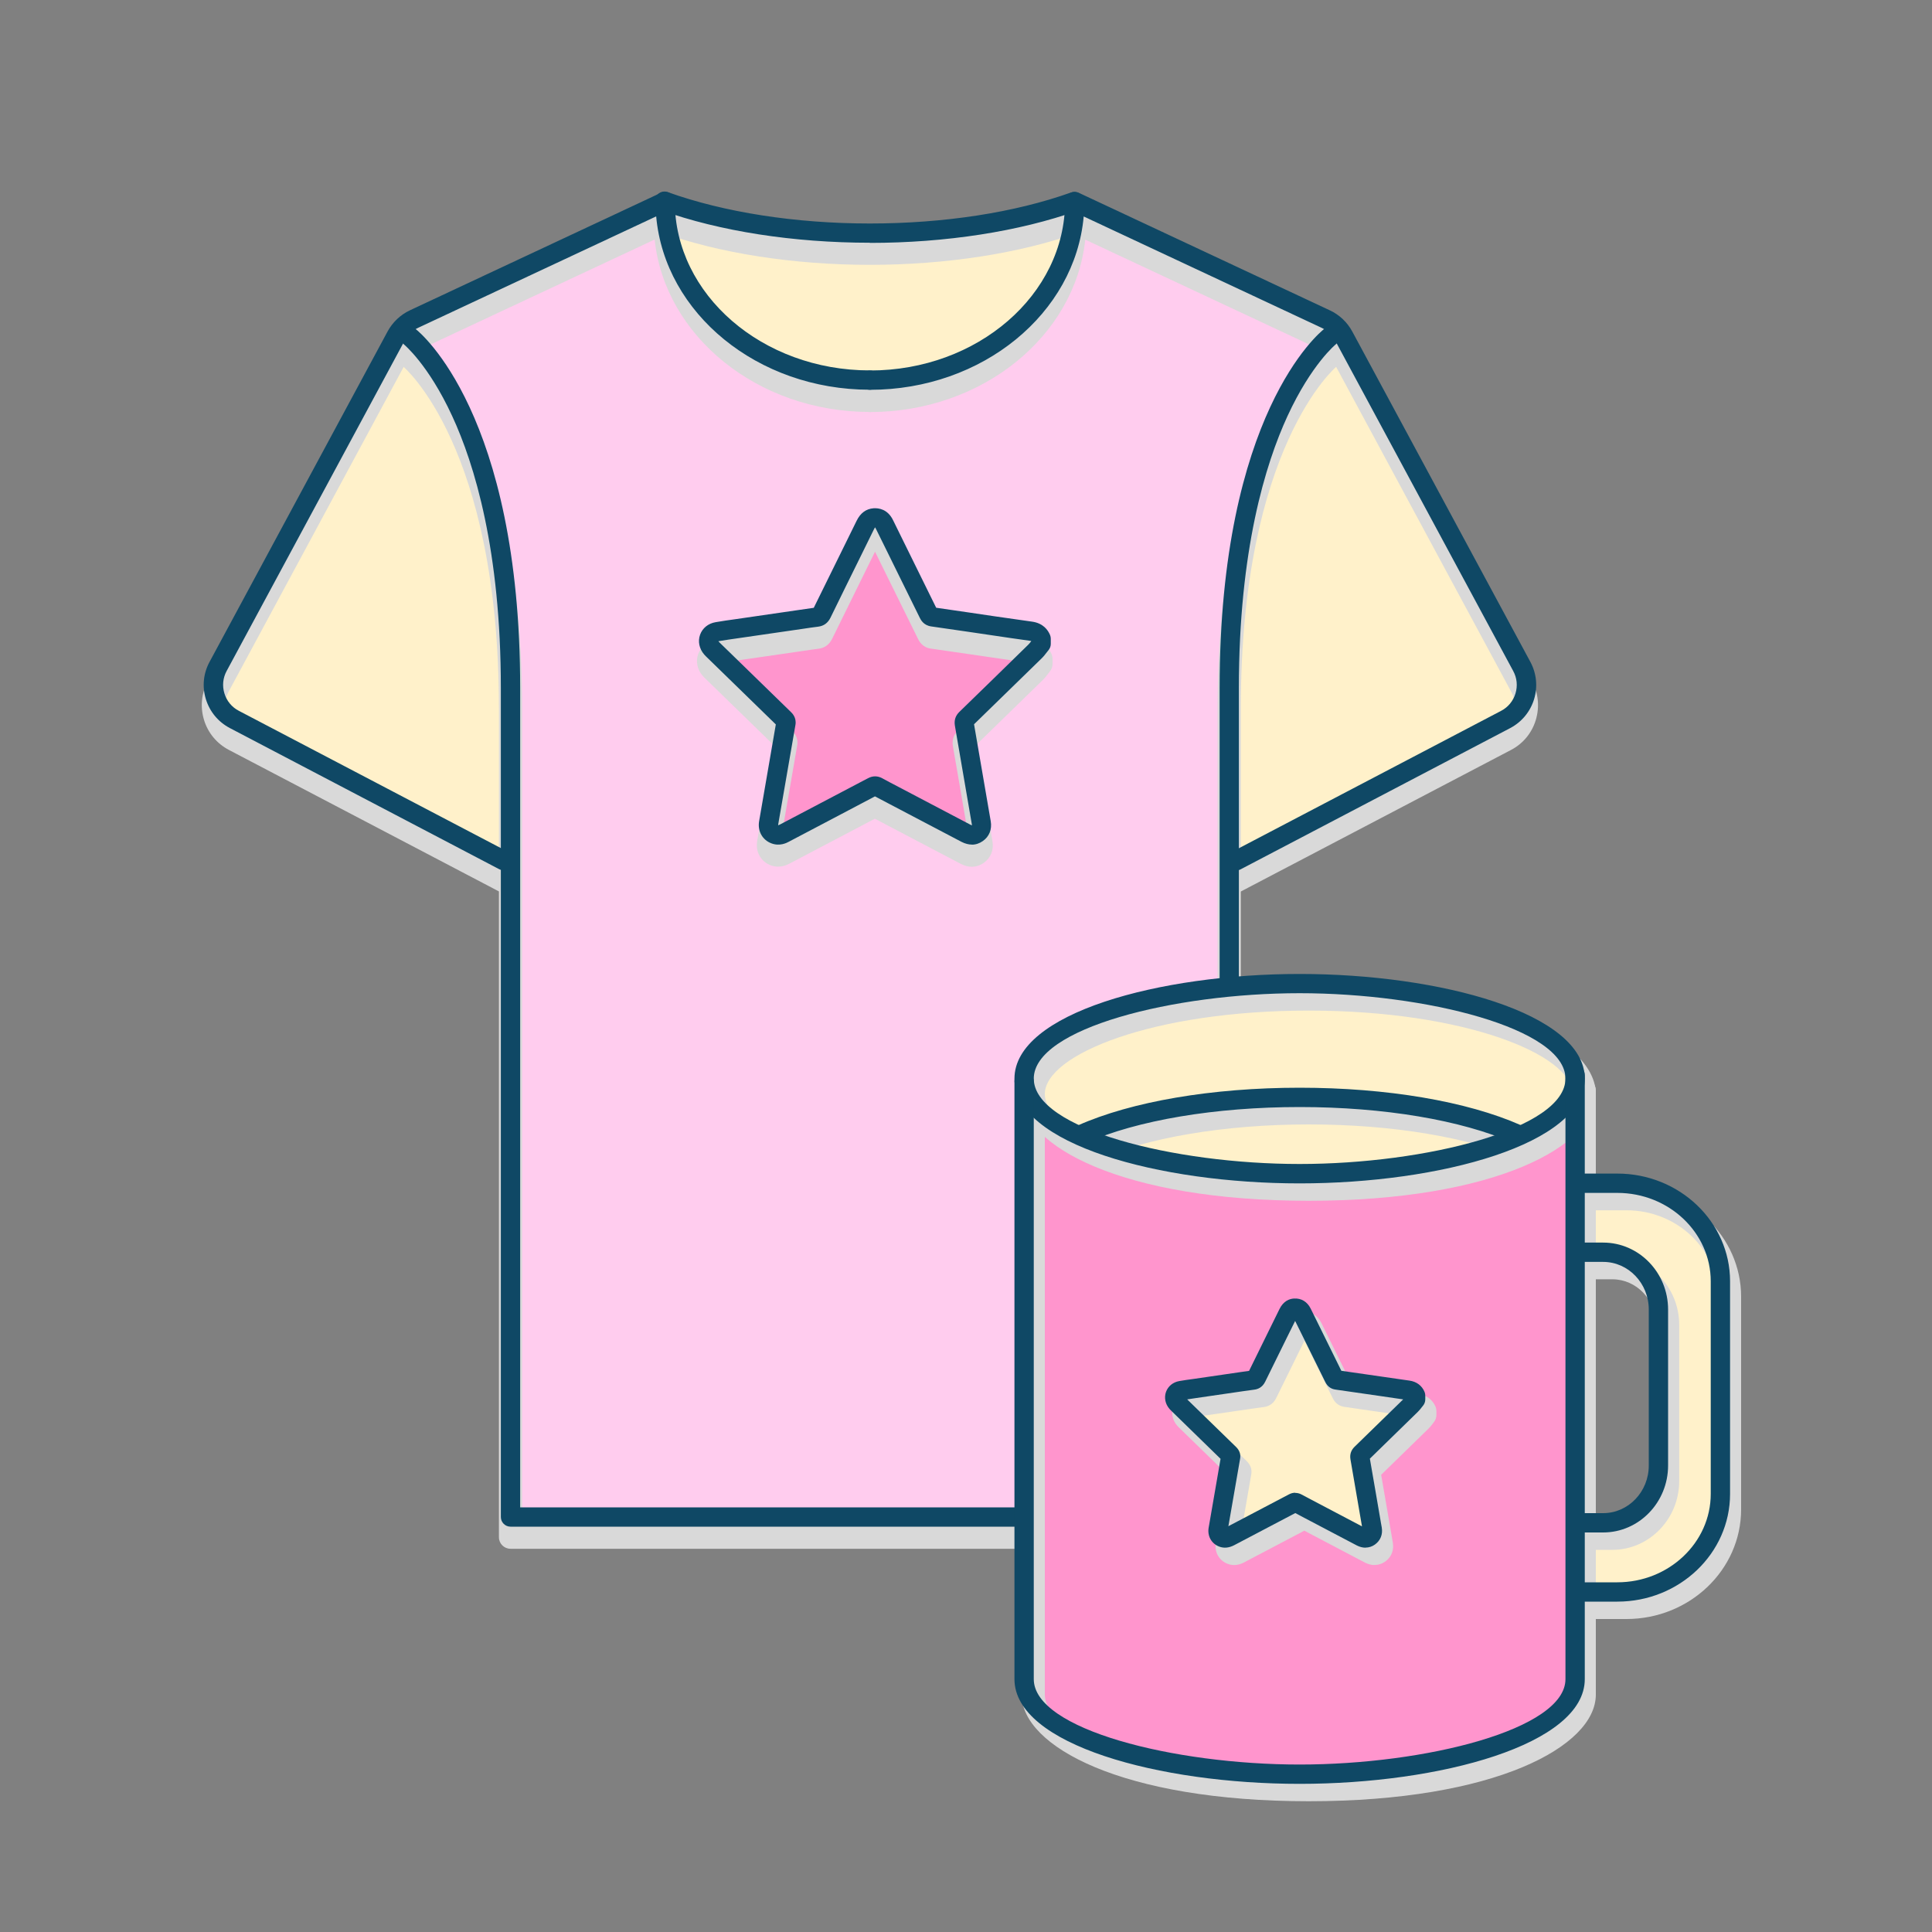 <?xml version="1.0" encoding="UTF-8"?> <svg xmlns="http://www.w3.org/2000/svg" xmlns:xlink="http://www.w3.org/1999/xlink" viewBox="0 0 250 250"><rect x="0" y="0" width="250" height="250" fill="#808080" stroke="none"/><defs><style> .cls-1 { fill: none; } .cls-2 { fill: #fff1ca; } .cls-3 { fill: #d9d9d9; } .cls-4 { isolation: isolate; } .cls-5 { mix-blend-mode: multiply; } .cls-6 { fill: #ff95cd; } .cls-7 { fill: #0f4865; } .cls-8 { fill: #fce; } .cls-9 { clip-path: url(#clippath); } </style><clipPath id="clippath"><rect class="cls-1" width="250" height="250"></rect></clipPath></defs><g class="cls-4"><g id="Capa_1" data-name="Capa 1"><g class="cls-9"><path class="cls-2" d="M195.14,92.58c.97-.48,1.69-1.29,2.01-2.28.32-.99.21-2.04-.31-2.95l-23.43-44.22c-.05.05-.08.11-.14.15-.03.03-3.84,2.35-7.14,9.07-3.05,6.23-7.06,19.38-7.06,37.24v22.34s36.07-19.35,36.07-19.35Z"></path><path class="cls-2" d="M139.01,26.42c-1.04,12.71-12.45,22.76-26.36,22.76-13.91,0-25.33-10.05-26.36-22.76,7.58,2.62,16.83,4.06,26.36,4.06s18.79-1.45,26.36-4.06Z"></path><path class="cls-2" d="M30.19,92.58c-.97-.48-1.69-1.29-2.01-2.28-.32-.99-.21-2.04.31-2.95l23.43-44.22c.05.05.08.11.14.15.03.03,3.84,2.35,7.14,9.07,3.05,6.23,7.06,19.38,7.06,37.24v22.34l-36.07-19.35Z"></path><path class="cls-8" d="M132.49,196.04h-66.43v-104.28s3.01-32.81-14.07-49.72l32.98-15.22s2.87,21.82,27.51,21.82c0,0,23.06-.51,26.44-21.36l33.71,14.43s-9.7,5.75-13.75,36.87v48.48s-26.16.68-26.16,13.98-.23,55.02-.23,55.02Z"></path><path class="cls-6" d="M126.37,107.47s-.07,0-.21-.08l-9.79-5.14c-.73-.38-1.47-.77-2.2-1.16-.31-.17-.62-.25-.93-.25s-.62.08-.94.25c-2.17,1.15-4.35,2.29-6.53,3.44l-5.39,2.84c-.2.1-.27.11-.31.08,0,0-.02-.06,0-.15.77-4.49,1.55-8.99,2.33-13.48.17-.96-.41-1.53-.61-1.72l-9.32-9.09-.16-.15c-.09-.09-.19-.17-.27-.27-.07-.08-.08-.13-.08-.14,0,0,.04-.03.12-.04.87-.15,1.75-.27,2.62-.4l8.73-1.27c.7-.11,1.4-.21,2.1-.3.73-.09,1.28-.48,1.62-1.17,1.28-2.62,2.58-5.24,3.87-7.85l2.05-4.15c.11-.21.17-.27.21-.27h0s.05.04.12.19l3.17,6.43c.94,1.9,1.87,3.79,2.81,5.69.12.24.48.97,1.48,1.11,1.66.23,3.32.47,4.97.72l3.22.47c1.71.25,3.43.5,5.14.74.15.02.24.05.3.09-.14.19-.29.38-.45.54-3.1,3.04-6.21,6.06-9.32,9.08-.54.52-.73,1.13-.6,1.88.78,4.45,1.54,8.9,2.3,13.35.02.1,0,.15-.04.18Z"></path><g class="cls-5"><path class="cls-3" d="M125.76,112.16c-.48,0-.97-.13-1.46-.39l-9.31-4.89c-.6-.31-1.19-.62-1.78-.94-1.93,1.02-3.86,2.03-5.78,3.04l-5.23,2.75c-.32.17-1.3.68-2.47.24-1.29-.49-1.99-1.75-1.75-3.15l.15-.87c.66-3.84,1.32-7.69,1.99-11.53l-8.75-8.52c-.16-.15-.31-.29-.45-.46-.7-.81-.91-1.86-.57-2.81.34-.94,1.16-1.61,2.2-1.79.86-.15,1.72-.27,2.58-.39l8.3-1.21c.56-.08,1.12-.17,1.68-.24,1.2-2.45,2.41-4.89,3.61-7.33l1.88-3.82c.54-1.09,1.34-1.68,2.4-1.74.71-.04,1.99.11,2.76,1.67.53,1.08,1.06,2.15,1.59,3.23l1.28,2.59c.89,1.8,1.78,3.6,2.66,5.4,1.43.2,2.86.41,4.28.62l3.07.45c1.64.24,3.28.48,4.92.71,1.53.21,2.22,1.15,2.53,1.9.07.18.11.37.11.57v.67c0,.35-.12.68-.34.95-.08.09-.15.19-.22.29-.2.26-.42.55-.7.83-2.88,2.82-5.76,5.62-8.65,8.43.72,4.14,1.43,8.28,2.13,12.42.2,1.14-.21,2.17-1.12,2.81-.48.34-1.02.51-1.57.51ZM93.45,85.75l1.77,1.72,7.27,7.08c.21.21.85.83.67,1.9-.7,4.01-1.39,8.01-2.08,12.01l-.09.51,5.04-2.65c2.05-1.08,4.11-2.16,6.16-3.24.87-.46,1.6-.25,2.07,0,.7.39,1.42.76,2.13,1.13l9.05,4.76c-.71-4.16-1.41-8.28-2.13-12.39-.14-.81.08-1.5.66-2.06,2.97-2.88,5.94-5.78,8.9-8.67.04-.04.07-.07.11-.11-1.58-.22-3.16-.45-4.74-.68l-3.07-.45c-1.57-.23-3.14-.46-4.71-.68-.74-.1-1.3-.52-1.65-1.22-.94-1.92-1.89-3.84-2.84-5.76l-1.28-2.59c-.49-.99-.98-1.98-1.46-2.97l-1.79,3.63c-1.26,2.55-2.51,5.09-3.76,7.64-.37.75-.97,1.19-1.78,1.29-.67.08-1.33.18-2,.28l-8.33,1.21c-.7.1-1.41.2-2.11.31ZM134.73,85.93h0,0ZM113.02,71.02h0Z"></path><g><g><path class="cls-3" d="M65.19,115.48c-.24,0-.47-.06-.7-.17l-34.87-18.27c-1.56-.82-2.71-2.2-3.22-3.88s-.34-3.47.5-5.02l23.05-42.76c.66-1.23,1.72-2.23,2.99-2.82l32.51-15.22c.46-.22,1.01-.18,1.44.09.43.28.7.75.7,1.27,0,11.91,11.21,21.61,24.99,21.61.83,0,1.5.67,1.5,1.5s-.67,1.5-1.5,1.5c-14.55,0-26.54-9.81-27.87-22.31l-30.49,14.27c-.68.32-1.26.86-1.62,1.53l-23.05,42.76c-.45.84-.55,1.81-.27,2.72.28.91.9,1.66,1.75,2.1l34.87,18.27c.73.38,1.02,1.29.63,2.02-.27.51-.79.8-1.33.8Z"></path><path class="cls-3" d="M159.06,131.15c-.83,0-1.5-.67-1.5-1.5v-38c0-35.6,13.05-46.23,13.61-46.66.65-.51,1.59-.4,2.11.26s.4,1.6-.26,2.11c-.12.09-12.46,10.36-12.46,44.3v38c0,.83-.67,1.5-1.5,1.5Z"></path><path class="cls-3" d="M131.57,200.41h-65.51c-.83,0-1.5-.67-1.5-1.5v-107.25c0-33.93-12.34-44.2-12.46-44.3-.64-.52-.75-1.46-.24-2.1s1.45-.76,2.1-.25c.56.43,13.61,11.06,13.61,46.66v105.75h64.01c.83,0,1.5.67,1.5,1.5s-.67,1.5-1.5,1.5Z"></path><path class="cls-3" d="M159.93,115.48c-.54,0-1.06-.29-1.33-.8-.38-.73-.1-1.64.63-2.02l34.87-18.27c.85-.44,1.47-1.19,1.75-2.1.28-.91.18-1.88-.27-2.72l-23.04-42.76c-.36-.67-.93-1.21-1.62-1.53l-30.49-14.27c-1.32,12.49-13.32,22.31-27.87,22.31-.83,0-1.5-.67-1.5-1.5s.67-1.5,1.5-1.5c13.78,0,24.99-9.69,24.99-21.61,0-.51.26-.99.7-1.27.43-.28.98-.31,1.44-.09l32.51,15.22c1.26.59,2.33,1.59,2.99,2.82l23.04,42.76c.84,1.55,1.01,3.33.5,5.02s-1.66,3.07-3.22,3.88l-34.87,18.27c-.22.12-.46.17-.7.17Z"></path></g><path class="cls-3" d="M112.56,34.27c-9.89,0-19.51-1.5-27.08-4.22-.78-.28-1.18-1.14-.9-1.92.28-.78,1.14-1.18,1.92-.9,7.25,2.61,16.51,4.04,26.06,4.04s18.71-1.42,25.94-4c.78-.28,1.64.13,1.92.91.28.78-.13,1.64-.91,1.92-7.54,2.69-17.11,4.17-26.95,4.17Z"></path></g></g><g><path class="cls-7" d="M125.77,109.29c-.44,0-.89-.12-1.34-.35l-9.31-4.89c-.63-.33-1.27-.66-1.9-1-1.98,1.04-3.96,2.09-5.94,3.13l-5.19,2.73c-.29.16-1.19.63-2.27.22-1.17-.44-1.81-1.6-1.59-2.87l.15-.87c.67-3.89,1.34-7.77,2.01-11.65l-8.85-8.62c-.15-.14-.29-.28-.42-.43-.64-.74-.84-1.7-.53-2.56.31-.86,1.06-1.46,2.01-1.62.86-.15,1.71-.27,2.58-.39l8.32-1.21c.6-.09,1.2-.18,1.8-.26,1.23-2.51,2.46-5,3.69-7.49l1.86-3.78c.49-1,1.23-1.54,2.19-1.61.65-.04,1.82.1,2.52,1.54.53,1.07,1.06,2.14,1.58,3.21l1.26,2.56c.92,1.85,1.83,3.71,2.74,5.56,1.47.21,2.93.42,4.4.64l3.18.47c1.61.24,3.22.47,4.83.69,1.42.2,2.05,1.06,2.33,1.74.06.15.09.31.09.47v.67c0,.29-.1.57-.28.79-.08.1-.15.19-.23.29-.19.25-.41.54-.68.8-2.91,2.85-5.82,5.68-8.74,8.52.73,4.19,1.45,8.37,2.16,12.55.18,1.04-.19,1.98-1.02,2.56-.44.31-.92.47-1.43.47ZM92.99,82.95s-.03.04.02.09c.08.09.17.17.26.26l1.79,1.74,7.27,7.08c.19.18.76.74.6,1.68-.7,4-1.39,8.01-2.08,12.01l-.15.87c-.01.07,0,.1,0,.11,0,0,.06-.02.23-.1l5.19-2.73c2.07-1.09,4.13-2.17,6.2-3.26.61-.32,1.23-.32,1.83,0,.71.39,1.42.76,2.13,1.13l9.32,4.9c.1.05.16.06.17.07,0,0,0-.04-.01-.11-.72-4.25-1.45-8.5-2.19-12.75-.13-.73.06-1.33.59-1.84,2.97-2.88,5.94-5.78,8.9-8.68.14-.14.27-.3.39-.46-.05-.02-.12-.04-.22-.05-1.62-.22-3.24-.46-4.85-.7l-3.18-.47c-1.57-.23-3.13-.46-4.7-.68-.99-.14-1.34-.85-1.46-1.08-.95-1.94-1.91-3.87-2.86-5.8l-1.26-2.56c-.53-1.07-1.06-2.15-1.59-3.22-.05-.1-.08-.14-.1-.16,0,.02-.05.08-.13.23l-1.86,3.78c-1.26,2.56-2.53,5.12-3.78,7.69-.33.67-.86,1.06-1.58,1.15-.67.08-1.33.18-1.99.28l-8.34,1.21c-.84.12-1.68.24-2.51.38,0,0-.02,0-.03,0ZM134.73,83.32h0,0Z"></path><g><g><path class="cls-7" d="M65.19,112.62c-.2,0-.39-.05-.58-.14l-34.87-18.27c-1.5-.79-2.6-2.11-3.1-3.74-.5-1.62-.33-3.34.48-4.83l23.04-42.76c.64-1.18,1.66-2.15,2.87-2.72l32.51-15.22c.39-.18.84-.15,1.2.08.36.23.58.63.58,1.05,0,12.05,11.32,21.86,25.24,21.86.69,0,1.25.56,1.25,1.25s-.56,1.25-1.25,1.25c-14.56,0-26.53-9.9-27.65-22.43l-30.81,14.42c-.73.34-1.35.92-1.73,1.64l-23.04,42.76c-.49.9-.59,1.93-.29,2.91.3.98.96,1.78,1.87,2.25l34.87,18.27c.61.32.85,1.08.53,1.69-.22.43-.66.67-1.11.67Z"></path><path class="cls-7" d="M159.07,128.29c-.69,0-1.25-.56-1.25-1.25v-38c0-35.48,12.96-46.03,13.51-46.46.54-.43,1.33-.33,1.75.21s.33,1.33-.21,1.75c-.03.02-3.16,2.57-6.26,9.28-2.87,6.22-6.3,17.38-6.3,35.22v38c0,.69-.56,1.25-1.25,1.25Z"></path><path class="cls-7" d="M131.57,197.55h-65.51c-.69,0-1.25-.56-1.25-1.25v-107.25c0-17.84-3.42-29-6.3-35.22-3.1-6.71-6.23-9.25-6.26-9.28-.54-.43-.63-1.21-.2-1.75.43-.54,1.21-.63,1.75-.21.55.43,13.51,10.99,13.51,46.46v106h64.26c.69,0,1.25.56,1.25,1.25s-.56,1.25-1.25,1.25Z"></path><path class="cls-7" d="M159.94,112.62c-.45,0-.88-.24-1.11-.67-.32-.61-.08-1.37.53-1.69l34.87-18.27c.91-.47,1.57-1.27,1.87-2.25.3-.98.2-2.01-.29-2.91l-23.04-42.76c-.39-.72-.99-1.29-1.73-1.64l-30.81-14.42c-1.12,12.54-13.09,22.43-27.65,22.43-.69,0-1.25-.56-1.25-1.25s.56-1.25,1.25-1.25c13.92,0,25.24-9.81,25.24-21.86,0-.43.22-.83.58-1.05.36-.23.81-.26,1.2-.08l32.51,15.22c1.21.57,2.23,1.53,2.87,2.72l23.05,42.76c.8,1.49.97,3.21.48,4.83-.5,1.62-1.6,2.95-3.1,3.74l-34.87,18.27c-.18.1-.38.14-.58.14Z"></path></g><path class="cls-7" d="M112.56,31.41c-9.87,0-19.45-1.49-27-4.2-.65-.23-.99-.95-.75-1.6.23-.65.95-.99,1.6-.75,7.28,2.62,16.56,4.06,26.15,4.06s18.77-1.42,26.02-4.01c.65-.23,1.37.11,1.6.76.23.65-.11,1.37-.76,1.6-7.52,2.68-17.06,4.16-26.86,4.16Z"></path></g></g><path class="cls-6" d="M168.26,151.67c-14.61,0-29.43-3.8-35.19-9.33v75.94c0,6.66,18.64,11.3,35.38,11.3s35.38-4.64,35.38-11.3v-75.94c-5.76,5.53-20.95,9.33-35.57,9.33Z"></path><path class="cls-2" d="M181.88,181.33l.37-.36-.52-.06c-1.09-.14-2.16-.29-3.23-.45l-2.33-.34c-1.1-.16-2.21-.32-3.31-.48-.5-.07-.85-.33-1.09-.81l-4.17-8.46-1.3,2.63c-.95,1.93-1.9,3.86-2.85,5.79-.25.5-.64.79-1.18.86-.46.06-.93.13-1.43.2l-6.1.89c-.42.06-.84.12-1.26.19l-.49.08,6.75,6.58c.38.37.53.79.44,1.26-.51,2.94-1.02,5.89-1.53,8.84l-.09.5,8.36-4.39c.46-.24.93-.24,1.36,0,.51.28,1.01.54,1.52.81l6.83,3.59-.08-.5c-.5-2.93-1-5.85-1.51-8.76-.1-.54.05-.99.44-1.37,2.13-2.07,4.26-4.15,6.39-6.23Z"></path><path class="cls-2" d="M168.02,126.16c16.93,0,35.8,5.48,35.8,13.34,0,2.76-2.34,5.23-6.1,7.27-7.23-3.69-18.06-5.81-29.7-5.81s-22.47,2.12-29.7,5.81c-3.76-2.04-6.1-4.51-6.1-7.28,0-7.86,18.87-13.34,35.8-13.34Z"></path><path class="cls-2" d="M195.76,146.71c-7.34,3.11-17.73,4.95-27.51,4.95s-20.17-1.84-27.51-4.96c7.13-3.15,16.95-4.93,27.51-4.93s20.37,1.78,27.51,4.93Z"></path><path class="cls-2" d="M209.66,153.02h-5.26v8.55h3.43c4.05,0,7.34,3.41,7.34,7.6v20.19c0,4.19-3.29,7.6-7.34,7.6h-3.43v8.55h5.26c7.24,0,13.14-5.6,13.14-12.49v-27.51c0-6.89-5.89-12.49-13.14-12.49Z"></path><g class="cls-5"><path class="cls-3" d="M177.88,202.52c-.41,0-.84-.11-1.25-.32l-6.77-3.56c-.36-.19-.72-.38-1.08-.57l-7.79,4.1c-.73.39-1.45.45-2.13.19-1.12-.43-1.74-1.53-1.53-2.74l.14-.8c.46-2.66.91-5.31,1.38-7.97l-6.18-6.02c-.12-.11-.24-.23-.35-.36-.61-.7-.79-1.62-.49-2.45.3-.82,1.01-1.41,1.91-1.56.62-.11,1.25-.2,1.88-.29l6.02-.87c.33-.05.67-.1,1-.15.87-1.78,1.75-3.55,2.62-5.33l1.26-2.56c.57-1.16,1.45-1.45,2.08-1.49,1.05-.07,1.92.46,2.4,1.45l3.91,7.93c.98.14,1.96.28,2.94.43l2.21.32c1.18.17,2.36.34,3.54.51,1.02.14,1.78.72,2.16,1.62.07.18.11.37.11.57v.49c0,.35-.12.68-.34.95l-.15.2c-.17.23-.35.45-.55.64-2.03,1.99-4.07,3.97-6.11,5.96.48,2.73.94,5.46,1.41,8.18l.1.6c.17.98-.2,1.89-.98,2.44-.42.3-.89.45-1.38.45ZM168.79,194.93c.38,0,.71.12.95.25.5.27,1,.54,1.51.8l5.85,3.07c-.46-2.72-.93-5.44-1.4-8.16-.13-.72.08-1.36.6-1.87,1.98-1.92,3.96-3.85,5.93-5.78-.87-.12-1.72-.25-2.58-.37l-2.22-.32c-1.15-.17-2.3-.34-3.46-.5-.47-.07-1.12-.31-1.51-1.12l-3.67-7.44-.82,1.67c-.95,1.92-1.89,3.83-2.83,5.75-.42.85-1.1,1.1-1.61,1.16-.48.06-.95.13-1.43.2l-6.05.88c-.23.03-.47.07-.7.1l5.96,5.8c.51.5.72,1.09.6,1.75-.48,2.75-.95,5.5-1.43,8.25l7.37-3.88c.34-.18.65-.25.94-.25ZM169.26,197.82h0s0,0,0,0ZM168.31,197.81s0,0,0,0c0,0,0,0,0,0ZM178.38,191.18s0,0,0,0c0,0,0,0,0,0ZM178.65,190.37s0,0,0,0c0,0,0,0,0,0ZM184.39,183.1h0,0Z"></path><g><path class="cls-3" d="M169.35,155.38c-24.13,0-37.15-7.11-37.15-13.8s13.02-13.8,37.15-13.8,37.15,7.11,37.15,13.8-13.02,13.8-37.15,13.8ZM169.35,130.77c-20.13,0-34.15,5.69-34.15,10.8s14.03,10.8,34.15,10.8,34.15-5.69,34.15-10.8-14.03-10.8-34.15-10.8Z"></path><path class="cls-3" d="M169.35,233.08c-24.13,0-37.15-7.11-37.15-13.8v-77.37c0-.83.67-1.5,1.5-1.5s1.5.67,1.5,1.5v77.37c0,5.11,14.03,10.8,34.15,10.8s34.15-5.69,34.15-10.8v-78.19c0-.83.67-1.5,1.5-1.5s1.5.67,1.5,1.5v78.19c0,6.69-13.02,13.8-37.15,13.8Z"></path><path class="cls-3" d="M141.14,150.28c-.57,0-1.12-.33-1.37-.89-.34-.76,0-1.64.76-1.98,7-3.12,17.5-4.91,28.83-4.91s21.72,1.77,28.71,4.86c.76.33,1.1,1.22.77,1.98-.33.76-1.22,1.1-1.98.77-6.63-2.93-16.65-4.61-27.5-4.61s-20.98,1.7-27.6,4.65c-.2.09-.41.13-.61.13Z"></path><path class="cls-3" d="M210.46,209.5h-4.71c-.83,0-1.5-.67-1.5-1.5s.67-1.5,1.5-1.5h4.71c6.53,0,11.84-5.02,11.84-11.19v-27.51c0-6.17-5.31-11.19-11.84-11.19h-4.71c-.83,0-1.5-.67-1.5-1.5s.67-1.5,1.5-1.5h4.71c8.18,0,14.84,6.37,14.84,14.19v27.51c0,7.83-6.66,14.19-14.84,14.19Z"></path><path class="cls-3" d="M208.64,200.55h-2.5c-.83,0-1.5-.67-1.5-1.5s.67-1.5,1.5-1.5h2.5c3.11,0,5.65-2.65,5.65-5.91v-20.19c0-3.26-2.53-5.91-5.65-5.91h-2.5c-.83,0-1.5-.67-1.5-1.5s.67-1.5,1.5-1.5h2.5c4.77,0,8.65,4,8.65,8.91v20.19c0,4.91-3.88,8.91-8.65,8.91Z"></path></g></g><g><path class="cls-7" d="M176.7,200.27c-.37,0-.76-.1-1.13-.29l-6.77-3.56c-.4-.21-.8-.42-1.19-.63l-7.91,4.16c-.67.35-1.32.41-1.93.18-1.01-.38-1.56-1.37-1.37-2.46l.14-.8c.46-2.7.93-5.4,1.4-8.1l-6.28-6.12c-.11-.11-.23-.22-.33-.34-.55-.63-.71-1.46-.45-2.2.27-.74.91-1.26,1.72-1.4.62-.11,1.25-.2,1.87-.28l6.03-.88c.38-.06.75-.11,1.13-.16.89-1.82,1.79-3.63,2.68-5.45l1.26-2.56c.52-1.05,1.3-1.32,1.87-1.35.94-.06,1.72.41,2.16,1.3l3.97,8.05c1.02.14,2.04.29,3.06.44l2.21.32c1.18.17,2.36.34,3.54.51.93.13,1.62.65,1.96,1.47.06.15.09.31.09.48v.49c0,.29-.1.57-.28.79l-.16.2c-.17.22-.33.43-.53.62-2.06,2.02-4.13,4.04-6.2,6.05.49,2.78.96,5.57,1.44,8.35l.1.56c.15.89-.17,1.69-.88,2.2-.37.27-.8.4-1.23.4ZM167.61,193.18c.33,0,.62.1.83.22.5.27,1.01.54,1.51.8l6.29,3.31c-.49-2.89-.99-5.77-1.49-8.66-.11-.64.07-1.19.53-1.64,2.1-2.04,4.2-4.08,6.29-6.13-1.06-.15-2.07-.3-3.08-.45l-2.22-.32c-1.15-.17-2.31-.34-3.46-.5-.6-.08-1.04-.41-1.32-.98l-3.9-7.9-1.05,2.12c-.95,1.92-1.89,3.83-2.83,5.75-.37.75-.97.97-1.41,1.02-.48.06-.96.13-1.44.2l-6.04.88c-.4.06-.8.11-1.2.18l6.32,6.15c.45.44.63.95.53,1.52-.5,2.85-.99,5.69-1.48,8.53l-.04.21,7.82-4.11c.3-.16.57-.22.82-.22ZM167.96,195.6h0s0,0,0,0ZM167.24,195.59s0,0,0,0c0,0,0,0,0,0ZM183.2,181.1h0,0Z"></path><g><path class="cls-7" d="M168.17,153.13c-18.14,0-36.9-5.07-36.9-13.55s18.76-13.55,36.9-13.55,36.9,5.07,36.9,13.55-18.76,13.55-36.9,13.55ZM168.17,128.52c-16.27,0-34.4,4.54-34.4,11.05s18.13,11.05,34.4,11.05,34.4-4.54,34.4-11.05-18.13-11.05-34.4-11.05Z"></path><path class="cls-7" d="M168.17,230.83c-18.14,0-36.9-5.07-36.9-13.55v-77.37c0-.69.56-1.25,1.25-1.25s1.25.56,1.25,1.25v77.37c0,6.51,18.13,11.05,34.4,11.05s34.4-4.54,34.4-11.05v-78.19c0-.69.56-1.25,1.25-1.25s1.25.56,1.25,1.25v78.19c0,8.48-18.76,13.55-36.9,13.55Z"></path><path class="cls-7" d="M139.96,148.03c-.48,0-.94-.28-1.14-.74-.28-.63,0-1.37.63-1.65,6.97-3.11,17.43-4.89,28.72-4.89s21.65,1.76,28.61,4.84c.63.28.92,1.02.64,1.65-.28.63-1.02.92-1.65.64-6.66-2.94-16.72-4.63-27.6-4.63s-21.05,1.7-27.71,4.67c-.17.07-.34.11-.51.11Z"></path><path class="cls-7" d="M209.28,207.25h-4.71c-.69,0-1.25-.56-1.25-1.25s.56-1.25,1.25-1.25h4.71c6.66,0,12.09-5.13,12.09-11.44v-27.51c0-6.31-5.42-11.44-12.09-11.44h-4.71c-.69,0-1.25-.56-1.25-1.25s.56-1.25,1.25-1.25h4.71c8.04,0,14.59,6.25,14.59,13.94v27.51c0,7.69-6.54,13.94-14.59,13.94Z"></path><path class="cls-7" d="M207.45,198.3h-2.5c-.69,0-1.25-.56-1.25-1.25s.56-1.25,1.25-1.25h2.5c3.25,0,5.9-2.76,5.9-6.16v-20.19c0-3.4-2.65-6.16-5.9-6.16h-2.5c-.69,0-1.25-.56-1.25-1.25s.56-1.25,1.25-1.25h2.5c4.63,0,8.4,3.88,8.4,8.66v20.19c0,4.77-3.77,8.66-8.4,8.66Z"></path></g></g></g></g></g></svg> 